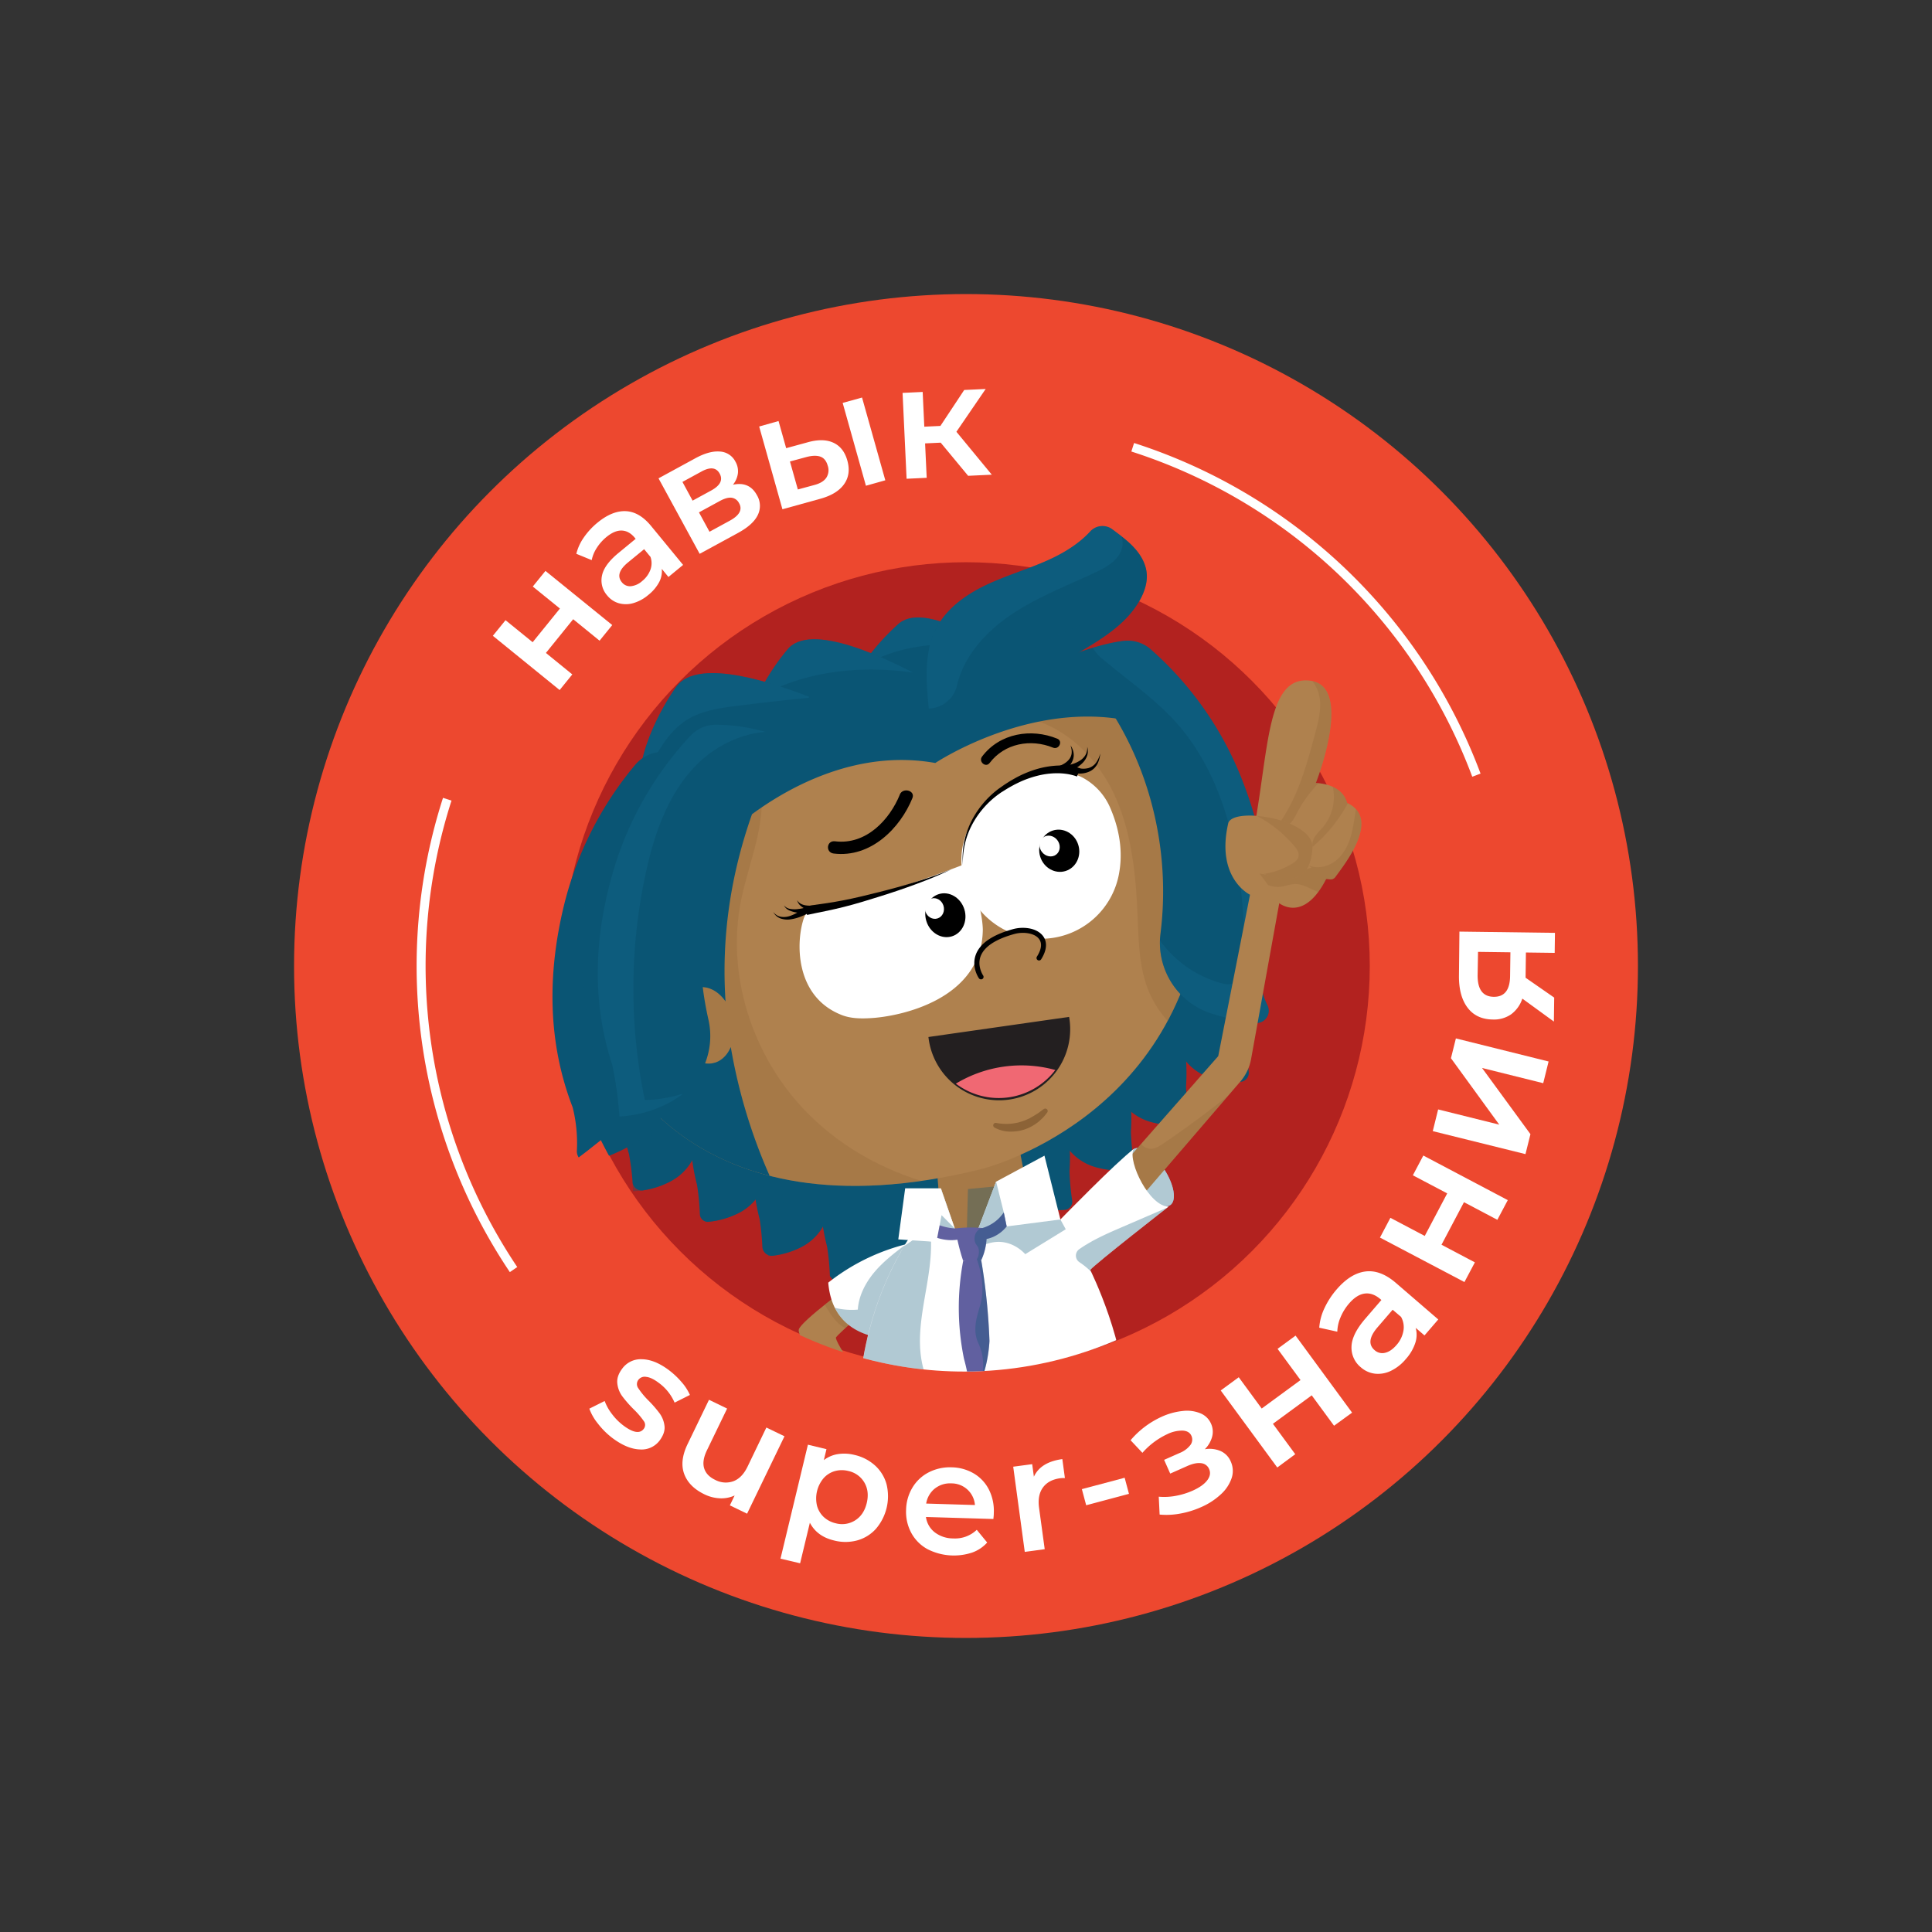<?xml version="1.0" encoding="UTF-8"?> <svg xmlns="http://www.w3.org/2000/svg" xmlns:xlink="http://www.w3.org/1999/xlink" viewBox="0 0 1080 1080"><rect x="0" y="0" width="1080" height="1080" fill="#333333" stroke="none"/> <defs> <style>.cls-1{fill:none;}.cls-2{isolation:isolate;}.cls-3{fill:#ed482f;}.cls-4{fill:#b2221f;}.cls-5{fill:#fff;}.cls-6{clip-path:url(#clip-path);}.cls-7{fill:#af814e;}.cls-8{fill:#221f1f;opacity:0.2;}.cls-12,.cls-9{fill:#0a5574;}.cls-13,.cls-9{mix-blend-mode:multiply;}.cls-9{opacity:0.32;}.cls-10{fill:#f06873;}.cls-11{fill:#59ae8d;}.cls-13,.cls-15{fill:#8c6337;}.cls-13{opacity:0.25;}.cls-14{fill:#146b93;mix-blend-mode:color-dodge;opacity:0.31;}.cls-16{fill:#231f20;}.cls-17{fill:#6160a0;}.cls-18{fill:#999;}</style> <clipPath id="clip-path"> <path class="cls-1" d="M838.28,570.21c-17.48,23.16-52.37,27-80.92,26.13-28.68,100.82-118.85,170.12-218,170.37-85,.22-164.16-50.27-203.48-129.35-41.2,33.25-88.66,62.06-119,46.3-57.79-30-54.44-222.26,44.11-341.6,87.51-106,252-156.73,386.23-98.72C801.82,310.13,885.41,507.77,838.28,570.21Z"></path> </clipPath> </defs> <g class="cls-2"> <g id="Слой_1" data-name="Слой 1"> <circle class="cls-3" cx="540" cy="540" r="375.62"></circle> <circle class="cls-4" cx="540" cy="540" r="225.71"></circle> <path class="cls-5" d="M275.51,355.42l7.08-8.73L297.76,359,313,340.18l-15.17-12.3,7.08-8.74,37.34,30.27-7.09,8.74-14.75-12L305.17,365l14.75,12-7.08,8.74Z"></path> <path class="cls-5" d="M349.88,285.75q7.58.36,14.09,8.28l17.89,21.76-8.2,6.75L369.94,318a13.1,13.1,0,0,1-1.49,7.46,23,23,0,0,1-6.07,7.14,22.68,22.68,0,0,1-8.47,4.58,14.63,14.63,0,0,1-8.09,0,13,13,0,0,1-6.42-4.34,12.71,12.71,0,0,1-2.88-11.09q1.23-6.07,9.23-12.65l9.59-7.89-.46-.55c-2.13-2.6-4.55-3.95-7.24-4.07s-5.57,1.09-8.63,3.6a25.91,25.91,0,0,0-5.35,6,19.57,19.57,0,0,0-2.89,6.92l-8.6-3.53a27.17,27.17,0,0,1,4.22-9.18,40.24,40.24,0,0,1,7.72-8.32Q342.31,285.39,349.88,285.75Zm13.68,32.79a10.54,10.54,0,0,0,.07-7.22L360.08,307l-9,7.38q-7.51,6.17-3.46,11.1a5.76,5.76,0,0,0,5,2.22,11.16,11.16,0,0,0,6.36-2.9A14.55,14.55,0,0,0,363.56,318.54Z"></path> <path class="cls-5" d="M423.11,276.78a11.57,11.57,0,0,1,.51,11.1q-2.58,5.4-11,10l-21.5,11.71-23-42.2,20.63-11.24q7.74-4.22,13.64-3.74a10.34,10.34,0,0,1,8.74,5.69,10.68,10.68,0,0,1,1.36,6.54,12.77,12.77,0,0,1-2.76,6.32Q418.89,269,423.11,276.78Zm-35.94,3.08,10.35-5.64q7.67-4.19,4.78-9.47t-10.46-1l-10.35,5.64Zm26,1.5a5.44,5.44,0,0,0-4.16-3.12c-1.76-.23-4,.38-6.68,1.85l-11.61,6.33,5.9,10.83,11.3-6.16Q416.08,286.65,413.2,281.36Z"></path> <path class="cls-5" d="M465.82,247.46q5.81,2.67,7.85,10,2.15,7.62-1.84,13.23t-13.45,8.18l-21,5.81-13-46.26,10.83-3.05,4.26,15.16,11.72-3.2Q460,244.79,465.82,247.46Zm-3.92,19.62a7.72,7.72,0,0,0,.8-6.77c-.73-2.6-2.08-4.28-4-5s-4.59-.7-7.9.17l-9.21,2.49L446,273.62l9.21-2.5Q460,269.86,461.9,267.08Zm9.16-41.85,10.83-3,13,46.26-10.83,3.05Z"></path> <path class="cls-5" d="M525.85,247.45l-8.72.41.9,19.24-11.24.53-2.25-48,11.24-.53.91,19.42,9-.42L539,218l12-.56-16.36,23.92,19.78,24-13.22.62Z"></path> <path class="cls-5" d="M334.29,795.87a28.79,28.79,0,0,1-4.85-8.42l8.57-4.28a27.88,27.88,0,0,0,4.19,7.42,32,32,0,0,0,6.41,6.38q8.08,6,11.26,1.75a3.55,3.55,0,0,0,0-4.35,44,44,0,0,0-5.49-6.42,67.2,67.2,0,0,1-6.53-7.43,14.74,14.74,0,0,1-2.76-7.15q-.47-4,2.65-8.18a12.81,12.81,0,0,1,11.11-5.37q7,.12,14.83,5.91a45,45,0,0,1,7.28,6.81,27.56,27.56,0,0,1,4.7,7.25l-8.56,4.29a26.72,26.72,0,0,0-8.91-11.1q-4-3-6.92-3.29a4.41,4.41,0,0,0-4.39,1.61,3.91,3.91,0,0,0-.08,4.71,43.7,43.7,0,0,0,5.57,6.77,66.29,66.29,0,0,1,6.35,7.29,14.94,14.94,0,0,1,2.74,7c.31,2.55-.56,5.2-2.59,8a12.55,12.55,0,0,1-11.14,5.18q-7.11-.24-15.2-6.24A42.93,42.93,0,0,1,334.29,795.87Z"></path> <path class="cls-5" d="M438.53,802.89l-20.91,43.27L408,841.51l2.66-5.52a17.82,17.82,0,0,1-8.25,1.57,21.94,21.94,0,0,1-8.62-2.22q-8.68-4.2-11.33-11.42t1.93-16.71l11.94-24.72,10.13,4.9-11.28,23.33q-2.82,5.84-1.57,10t6.1,6.5A12.61,12.61,0,0,0,410,828q4.82-1.82,7.88-8.13L428.4,798Z"></path> <path class="cls-5" d="M489.14,819.21a22,22,0,0,1,6.43,10.43,28,28,0,0,1-6,25.07,21.93,21.93,0,0,1-10.48,6.41,25.33,25.33,0,0,1-12.92,0q-9.45-2.26-13.45-9.9l-5.45,22.67L436.3,871.3l15.33-63.71L462,810.1l-1.47,6.12a17.29,17.29,0,0,1,7.89-3.37,23.25,23.25,0,0,1,9.19.45A25.42,25.42,0,0,1,489.14,819.21Zm-11.07,30.66q4.86-3.09,6.44-9.65t-1.35-11.53a13.63,13.63,0,0,0-9-6.41,14.49,14.49,0,0,0-7.52.09,13.27,13.27,0,0,0-6.22,3.92,17.57,17.57,0,0,0-3.71,15.4,13.43,13.43,0,0,0,3.76,6.32,14.54,14.54,0,0,0,6.66,3.5A13.63,13.63,0,0,0,478.07,849.87Z"></path> <path class="cls-5" d="M555.3,849.13,517.61,848a13.07,13.07,0,0,0,4.91,8.57,16.9,16.9,0,0,0,10.3,3.42,17.5,17.5,0,0,0,13.2-4.82l5.82,7.11a20.29,20.29,0,0,1-8.37,5.6,32.46,32.46,0,0,1-25.06-1.93,22.65,22.65,0,0,1-9-9.06,24.75,24.75,0,0,1-2.9-12.82,25.1,25.1,0,0,1,3.58-12.55,22.66,22.66,0,0,1,9.13-8.5A25.93,25.93,0,0,1,532,820.24a25.24,25.24,0,0,1,12.46,3.49,22,22,0,0,1,8.37,9,26.45,26.45,0,0,1,2.71,13.1C555.56,846.59,555.46,847.7,555.3,849.13Zm-32.76-17a13.48,13.48,0,0,0-4.8,8.37l27.26.82a13.12,13.12,0,0,0-13.23-12.1A13.59,13.59,0,0,0,522.54,832.15Z"></path> <path class="cls-5" d="M593.85,815.64l1.44,10.62a14.66,14.66,0,0,0-2.62.08q-6.51.88-9.65,5.17t-2.17,11.42L584,866l-11.15,1.51-6.46-47.62L577,818.48l.95,7Q581.73,817.3,593.85,815.64Z"></path> <path class="cls-5" d="M604.77,832.44l23.92-6.37,2.41,9-23.92,6.37Z"></path> <path class="cls-5" d="M682.42,811.19A11,11,0,0,1,688,817a12.68,12.68,0,0,1,.5,9.25,21.68,21.68,0,0,1-5.94,9,38.8,38.8,0,0,1-11.21,7.28,50.25,50.25,0,0,1-11.65,3.58,41.86,41.86,0,0,1-11.46.55l-.49-10a34.57,34.57,0,0,0,9.43-.46,41.66,41.66,0,0,0,9.44-2.88q5.76-2.57,8.21-5.79t1.07-6.33a5.37,5.37,0,0,0-4.46-3.27q-3.21-.43-7.77,1.6l-9.51,4.22-3.41-7.68,8.59-3.81a14.2,14.2,0,0,0,6.07-4.45,5,5,0,0,0,.59-5.19c-.78-1.77-2.38-2.73-4.79-2.9a18.86,18.86,0,0,0-8.73,2,42.2,42.2,0,0,0-13.86,10.42L632,805.1A49.76,49.76,0,0,1,649.33,792a37.51,37.51,0,0,1,11.91-3.26,19.74,19.74,0,0,1,9.83,1.32,11,11,0,0,1,5.89,5.75,10.9,10.9,0,0,1,.63,7.33,15.63,15.63,0,0,1-4.1,7A15.5,15.5,0,0,1,682.42,811.19Z"></path> <path class="cls-5" d="M682.39,777.28l10.08-7.39,12.83,17.49L727,771.47,714.16,754l10.07-7.39,31.59,43.06L745.74,797l-12.48-17-21.69,15.91,12.48,17L714,820.34Z"></path> <path class="cls-5" d="M763.3,710.76q8.36-1.05,17,6.39L804,737.58l-7.7,8.94-4.92-4.24a14.55,14.55,0,0,1-.23,8.45,25.43,25.43,0,0,1-5.29,9,25.09,25.09,0,0,1-8.4,6.61,16.26,16.26,0,0,1-8.86,1.55,14.49,14.49,0,0,1-7.85-3.53,14.14,14.14,0,0,1-5.25-11.59q.19-6.9,7.7-15.61l9-10.45-.61-.53q-4.25-3.64-8.7-3.07t-8.77,5.58a28.7,28.7,0,0,0-4.72,7.62,22,22,0,0,0-1.84,8.11l-10.09-2.23a30.31,30.31,0,0,1,2.88-10.85,45.16,45.16,0,0,1,6.87-10.58Q754.94,711.82,763.3,710.76Zm21.2,33.31a11.71,11.71,0,0,0-1.3-7.92l-4.7-4-8.42,9.78q-7.05,8.18-1.67,12.81a6.37,6.37,0,0,0,5.86,1.48q3.27-.74,6.41-4.37A16.19,16.19,0,0,0,784.5,744.07Z"></path> <path class="cls-5" d="M771.41,691.82l5.83-11.05,19.2,10.13L809,667.11,789.8,657l5.84-11.05,47.22,24.93-5.83,11-18.66-9.85-12.56,23.79,18.66,9.85-5.84,11Z"></path> <path class="cls-5" d="M800.93,632.31l3-12.13,34.16,8.5-27-37.13,2.76-11.07,51.82,12.9-3,12.13L828.47,597l27.06,37-2.78,11.16Z"></path> <path class="cls-5" d="M815.83,520.77l53.4.7-.15,11.19L853,532.45l-.19,14.1,16,11.11-.18,13.4L851,558.23a17.75,17.75,0,0,1-6.27,8.77,16.76,16.76,0,0,1-10.29,2.91q-9.2-.12-14.11-6.68t-4.76-18ZM835,557.22q9,.12,9.15-11.58l.18-13.3-18.1-.24L826,545Q825.86,557.11,835,557.22Z"></path> <path class="cls-5" d="M823,434.19A302,302,0,0,0,632.43,252.4l1.53-4.76a307,307,0,0,1,193.68,184.8Z"></path> <path class="cls-5" d="M285,711.11A307,307,0,0,1,247.64,446l4.76,1.53a302.13,302.13,0,0,0,36.75,260.76Z"></path> <g class="cls-6"> <path class="cls-7" d="M533.87,854.54s-20.43,77.24-23.75,100.74l-15.2,1s-9.82-89.15-7-105.3Z"></path> <path class="cls-8" d="M513.78,892.14c-1.17-14.24-5.48-28.64-13.64-40.19l33.73,2.59s-17.28,65.35-22.64,94.12c-.9.19-1.8.37-2.7.52C511.94,930.33,515.36,911.23,513.78,892.14Z"></path> <path class="cls-5" d="M518.51,915.55s-10.73,4.44-27.67-.41c0,0,3.53,33.6,4.08,41.17l15.2-1S513.25,933.24,518.51,915.55Z"></path> <path class="cls-9" d="M500.68,917.08a57.7,57.7,0,0,1-9.84-1.94s3.53,33.6,4.08,41.17l4.51-.31A151.44,151.44,0,0,1,500.68,917.08Z"></path> <path class="cls-7" d="M571.7,865.81s32.24,73.11,39.19,95.8l15.17-1.36s-4.21-89.59-9.48-105.11Z"></path> <path class="cls-8" d="M597.42,899.81c-1.06-14.24.93-29.14,7.19-41.82l-32.91,7.82s27.28,61.85,37.06,89.43c.91,0,1.83.09,2.75.09C605.2,937.25,598.84,918.91,597.42,899.81Z"></path> <path class="cls-5" d="M596.4,923.67s11.29,2.71,27.27-4.71c0,0,1.76,33.73,2.39,41.29l-15.17,1.36S604.35,940.33,596.4,923.67Z"></path> <path class="cls-9" d="M605.29,924a31.82,31.82,0,0,1-8.89-.34c8,16.66,14.49,37.94,14.49,37.94l3.73-.34A265.4,265.4,0,0,1,605.29,924Z"></path> <path class="cls-10" d="M597.83,1008.54a12.18,12.18,0,0,1-7.34-12C592.13,971.43,601.83,956,629,956c26.09,0,59.72,14.32,68.15,37.74a12.11,12.11,0,0,1-6.63,15.29Q644.15,1028.45,597.83,1008.54Z"></path> <path class="cls-5" d="M623.27,990.32c-1.51-11.32-6.86-22.58-15.64-29.6-6.74,3.81-11.15,9.83-13.84,17.66a43.58,43.58,0,0,1,18,35.26q5.1,1.54,10.21,2.6C623.67,1007.66,624.43,999,623.27,990.32Z"></path> <path class="cls-5" d="M696.68,992.63a12,12,0,0,1-6.21,6q-46.32,19.47-92.64-.43a12.14,12.14,0,0,1-6.78-7.48q-.36,2.82-.56,5.83a12.18,12.18,0,0,0,7.34,12q46.32,19.9,92.64.44a12.11,12.11,0,0,0,6.63-15.29C697,993.33,696.82,993,696.68,992.63Z"></path> <path class="cls-5" d="M628.4,965.83c1.64.2,4.78-.92,8.34-2.78a34.05,34.05,0,0,0,3.86-2.4c2.23-1.54,8.28-4.49,18.2-.46a3.78,3.78,0,0,0,4-.63,3.45,3.45,0,0,0,1.11-2.92,4.7,4.7,0,0,0-2.8-3.89c-5.76-2.66-23.59-9-35,7.71A3.43,3.43,0,0,0,628.4,965.83Z"></path> <path class="cls-5" d="M635.84,971.5c1.64.2,4.78-.92,8.34-2.78a37.49,37.49,0,0,0,3.86-2.39c2.23-1.55,8.28-4.5,18.19-.47a3.81,3.81,0,0,0,4-.62,3.46,3.46,0,0,0,1.11-2.93,4.72,4.72,0,0,0-2.8-3.89c-5.76-2.66-23.59-9-35,7.72A3.42,3.42,0,0,0,635.84,971.5Z"></path> <path class="cls-9" d="M663,991.47c-.91-4.12-1.23-8.38-2.63-12.36s-4.17-7.78-8.21-9c-3.28-1-7.1-.2-10-2.08-3.33-2.18-4-7.1-7.24-9.34-2.41-1.65-5.63-1.42-8.48-.76s-5.71,1.67-8.62,1.37a7.66,7.66,0,0,1-3.59-1.41,32.76,32.76,0,0,0-6.65,2.82h0a28.24,28.24,0,0,0-10,9.62l0,0a38,38,0,0,0-3.77,8h0a61.91,61.91,0,0,0-2.74,12.33h0c-.11.88-.21,1.77-.3,2.68l0,.29c-.08.93-.16,1.87-.23,2.83v0a12.18,12.18,0,0,0,7.34,12q5.79,2.49,11.58,4.36c.79.26,1.58.47,2.38.71v0c.55.17,1.11.31,1.66.47.91.26,1.81.51,2.72.75s1.78.44,2.67.65c.71.17,1.43.37,2.15.53l.67.12.34.08h0c3.52.73,7,1.31,10.57,1.71a112.38,112.38,0,0,0,11.58.67,109.49,109.49,0,0,0,11.58-.57,111.82,111.82,0,0,0,13.55-2.22C668.9,1007.7,664.8,999.64,663,991.47Z"></path> <path class="cls-11" d="M623.7,764.52l.77,121c1.06,10.07-56.88,16.14-57.93,6.07L551,841.42h-7.56l-11,45.42c.56,10.86-52.41,13.6-53,2.74l.08-102.3Z"></path> <path class="cls-9" d="M535.37,844.59c-1.07,3.71-.4,7.67-.63,11.53-.66,10.67-8.09,19.53-15.16,27.55l-11,12.53c12.47-.92,24.17-4.24,23.91-9.37l11-45.42H544c0-.9-.07-1.81-.11-2.72C540.22,837.47,536.44,840.88,535.37,844.59Z"></path> <path class="cls-9" d="M623.81,781.77a18.64,18.64,0,0,0-4.89-.29c-4.53.35-9.1,2.94-10.73,7.18-1,2.67-.79,5.61-.37,8.47L515.71,804a22.84,22.84,0,0,1,4.71-2.3l-40.87-3.58v21h0l-.06,70.48c.24,4.65,10.1,6.8,21.24,6.89-3.51-16.73-2.74-34.47-1.56-51.68.53-7.75,1.18-15.61,3.62-23,33.47,5.46,67.79,3.73,101.65-.32a6.66,6.66,0,0,1,7.41,6.19,124.72,124.72,0,0,1,.27,13c-.47,14.13-3.93,28.52-12.27,39.94-3.85,5.27-8.82,10.21-11.27,16.06,16.64-.67,36.52-5.21,35.9-11.15Z"></path> <path class="cls-5" d="M499.69,663c0-.35,0-.7,0-1.05h.08C499.73,662.28,499.71,662.63,499.69,663Z"></path> <path class="cls-12" d="M525.44,564.51A133.23,133.23,0,0,1,556.73,647a29.38,29.38,0,0,0,21,27.52,47.5,47.5,0,0,0,17.62,1.76,4.57,4.57,0,0,0,4-5.23,139.35,139.35,0,0,1-1.49-16.19c1.82-26.71-6-51.87-19.78-74.83a133,133,0,0,0-41.87-43.12,13.54,13.54,0,0,0-10.83-1.78c-15.1,4-27.77,12.29-36,23.17"></path> <path class="cls-9" d="M556.73,647.08a134.13,134.13,0,0,0-10.43-48.52,77.45,77.45,0,0,1,7.5-8.18l36.41,14.52q1.23,3.3,2.3,6.66a48.64,48.64,0,0,0,4.78,64.49,47.36,47.36,0,0,1-19.59-1.53A29.31,29.31,0,0,1,556.73,647.08Z"></path> <path class="cls-12" d="M559.71,542.3A133.23,133.23,0,0,1,591,624.78a29.39,29.39,0,0,0,21,27.53,47.48,47.48,0,0,0,16.67,1.83,5.31,5.31,0,0,0,4.89-6.06,137.53,137.53,0,0,1-1.38-15.43c1.82-26.71-6-51.87-19.78-74.83a133.07,133.07,0,0,0-41.86-43.12,13.54,13.54,0,0,0-10.83-1.78c-15.11,4-27.78,12.29-36,23.17"></path> <path class="cls-9" d="M591,624.87a134.13,134.13,0,0,0-10.43-48.52,78.63,78.63,0,0,1,7.5-8.18l36.41,14.52q1.24,3.3,2.3,6.66a48.67,48.67,0,0,0,4.78,64.49A47.36,47.36,0,0,1,612,652.31,29.31,29.31,0,0,1,591,624.87Z"></path> <path class="cls-12" d="M590.48,517a133.28,133.28,0,0,1,31.29,82.49,29.39,29.39,0,0,0,21,27.52,47.42,47.42,0,0,0,17.72,1.75,4.46,4.46,0,0,0,4-5.12,141.08,141.08,0,0,1-1.5-16.29c1.82-26.71-6-51.86-19.78-74.82a133.1,133.1,0,0,0-41.86-43.13,13.58,13.58,0,0,0-10.83-1.78c-15.1,4-27.77,12.3-36,23.18"></path> <path class="cls-9" d="M621.78,599.61a134.5,134.5,0,0,0-10.43-48.51,77.55,77.55,0,0,1,7.49-8.19l36.41,14.52q1.25,3.32,2.3,6.66a48.65,48.65,0,0,0,4.79,64.49,47.08,47.08,0,0,1-19.6-1.53A29.3,29.3,0,0,1,621.78,599.61Z"></path> <path class="cls-12" d="M627.53,490.81a133.25,133.25,0,0,1,28.7,83.43,29.38,29.38,0,0,0,20.1,28.16,47.69,47.69,0,0,0,16.88,2.35,5.07,5.07,0,0,0,4.83-5.63,140.24,140.24,0,0,1-.92-15.74c2.65-26.64-4.38-52-17.44-75.4a133,133,0,0,0-40.49-44.41,13.57,13.57,0,0,0-10.77-2.12c-15.22,3.54-28.14,11.42-36.75,22"></path> <path class="cls-9" d="M679.52,603.32l1.83.42.76.16c.78.15,1.55.29,2.33.4l.19,0c.84.12,1.69.21,2.53.28l.75.06c.62,0,1.25.07,1.87.09l.79,0c.75,0,1.49,0,2.24,0h.45a5.05,5.05,0,0,0,4.78-5.62.17.17,0,0,0,0-.07v0a49.73,49.73,0,0,1-10.16-10.83c-4.92-7.32-7.41-16.58-5.28-25.14,1.41-5.66,4.69-10.68,6.37-16.25s1.3-12.53-3.33-16.07l-34.07,7.77c.12.42.21.85.32,1.27.18.68.35,1.36.52,2.05.26,1,.5,2.11.73,3.16.13.62.28,1.24.4,1.86.33,1.61.63,3.21.9,4.83.05.3.09.59.14.89.22,1.43.43,2.87.61,4.31.08.59.14,1.19.21,1.78.12,1.14.24,2.27.34,3.41l.15,1.89c.08,1.17.15,2.33.2,3.5,0,.56.06,1.12.08,1.68.05,1.61.08,3.21.07,4.82a2.8,2.8,0,0,1,0,.29,29.38,29.38,0,0,0,20.1,28.16c.81.27,1.63.51,2.45.73Z"></path> <path class="cls-12" d="M509,567.85a133.26,133.26,0,0,1,25.89,84.42A29.31,29.31,0,0,0,554.08,681a46.82,46.82,0,0,0,22.31,2.5,140.44,140.44,0,0,1-.9-20.81c3.54-26.54-2.64-52.15-14.9-76a133.1,133.1,0,0,0-39-45.74,13.81,13.81,0,0,0-10.9-2.44c-15.24,3.06-28.34,10.49-37.25,20.76"></path> <path class="cls-9" d="M534.93,652.27a134.27,134.27,0,0,0-7.27-49.08,76.41,76.41,0,0,1,8-7.68l35.39,16.84c.69,2.25,1.31,4.52,1.87,6.79a48.66,48.66,0,0,0,.6,64.67,47.07,47.07,0,0,1-19.45-2.8A29.31,29.31,0,0,1,534.93,652.27Z"></path> <path class="cls-12" d="M516.75,594.68c-9.84,41.21-10.8,67.6-9.42,84.8.32,3.93,1.31,14.36-4.67,23.7-7.49,11.71-24.35,19.18-33.75,14.33-2.84-1.47-4.92-3.71-5-4.38a139.45,139.45,0,0,0-1.55-16.19c-6.77-25.9-3.77-52.07,5.49-77.2A133.15,133.15,0,0,1,501,569.57a13.53,13.53,0,0,1,10.3-3.76c19.72,1.43,36,12.33,39.73,16.06"></path> <path class="cls-9" d="M501.38,681.63A134.33,134.33,0,0,1,502.6,632a78.2,78.2,0,0,0-8.89-6.65l-33.07,21c-.4,2.32-.75,4.64-1,7a48.65,48.65,0,0,1,7.31,64.25,47.34,47.34,0,0,0,19-5.15A29.31,29.31,0,0,0,501.38,681.63Z"></path> <path class="cls-12" d="M557.42,597.65a133.3,133.3,0,0,0-15.37,87,29.31,29.31,0,0,1-15.49,30.87,46.7,46.7,0,0,1-21.83,5.2,141.49,141.49,0,0,0-1.65-20.76c-6.77-25.91-3.77-52.08,5.49-77.2a133.09,133.09,0,0,1,33.1-50.17,13.83,13.83,0,0,1,10.52-3.75c15.5,1.17,29.41,6.94,39.51,16"></path> <path class="cls-9" d="M542.05,684.6A134.6,134.6,0,0,1,543.26,635a78.3,78.3,0,0,0-8.88-6.64l-33.07,21q-.62,3.48-1,7a48.63,48.63,0,0,1,7.32,64.25,47.25,47.25,0,0,0,19-5.15A29.31,29.31,0,0,0,542.05,684.6Z"></path> <path class="cls-12" d="M478.94,579.24a133.26,133.26,0,0,0-15.38,86.87,29.39,29.39,0,0,1-15.47,30.95,47.8,47.8,0,0,1-16,4.91,5.31,5.31,0,0,1-5.93-5.05,140,140,0,0,0-1.52-15.42c-6.77-25.9-3.77-52.07,5.49-77.2a133.16,133.16,0,0,1,33.11-50.16,13.51,13.51,0,0,1,10.3-3.77c15.59,1.13,29.58,6.91,39.73,16.06"></path> <path class="cls-9" d="M463.57,666.19a134.33,134.33,0,0,1,1.22-49.6,77.32,77.32,0,0,0-8.89-6.65l-33.07,21c-.4,2.32-.75,4.64-1,7a48.65,48.65,0,0,1,7.31,64.25,47.18,47.18,0,0,0,19-5.15A29.29,29.29,0,0,0,463.57,666.19Z"></path> <path class="cls-12" d="M444,560.16A133.26,133.26,0,0,0,428.62,647a29.38,29.38,0,0,1-15.47,31,47.42,47.42,0,0,1-17.08,5,4.46,4.46,0,0,1-4.85-4.29,138.82,138.82,0,0,0-1.56-16.28c-6.76-25.91-3.76-52.08,5.5-77.2a133.13,133.13,0,0,1,33.1-50.17,13.57,13.57,0,0,1,10.31-3.76c15.58,1.13,29.57,6.91,39.72,16.05"></path> <path class="cls-9" d="M428.64,647.11a134.11,134.11,0,0,1,1.21-49.6,76.46,76.46,0,0,0-8.89-6.65l-33.07,21c-.4,2.33-.74,4.65-1,7a48.65,48.65,0,0,1,7.31,64.25,47.34,47.34,0,0,0,19-5.15A29.31,29.31,0,0,0,428.64,647.11Z"></path> <path class="cls-12" d="M402.72,541.29a133.21,133.21,0,0,0-12.66,87.31A29.4,29.4,0,0,1,375.56,660a47.77,47.77,0,0,1-16.15,5.44,5.07,5.07,0,0,1-5.8-4.63,139.47,139.47,0,0,0-2-15.63c-7.57-25.68-5.39-51.93,3.08-77.33a133.14,133.14,0,0,1,31.52-51.18,13.57,13.57,0,0,1,10.19-4.09c15.61.65,29.78,6,40.2,14.81"></path> <path class="cls-9" d="M390.07,628.68A133.76,133.76,0,0,1,388,592.62l-34.92-1.29c-3.89,4.34-3,11.24-.28,16.4s6.85,9.49,9.29,14.78c3.68,8,3,17.59-.51,25.69a49.57,49.57,0,0,1-8,12.53c.12,1.72.22,3.45.28,5.17A46.81,46.81,0,0,0,375.56,660,29.32,29.32,0,0,0,390.07,628.68Z"></path> <path class="cls-7" d="M568.48,635.31l5.9,30.31s-22.9,37.11-34.38,44c-5.14,3.07-7.57-29.87-14.56-33.52l-1.83-25"></path> <path class="cls-13" d="M568.48,635.31l5.9,30.31s-22.9,37.11-34.38,44c-5.14,3.07-7.57-29.87-14.56-33.52l-1.83-25"></path> <path class="cls-7" d="M342,588.06s41.14,106.45,206.47,65.5c0,0,113.93-27.48,124.36-153.28,0,0-5-164.25-128.07-91.78,0,0-140.34,12.39-181.7,61.28C363.05,469.78,323.18,523.33,342,588.06Z"></path> <path class="cls-13" d="M622.66,443.7c9.83,20.89,12.25,44.44,13.22,67.51.56,13.33.72,26.92,5,39.55a57.81,57.81,0,0,0,11.84,19.92c10.25-19.08,17.76-42.28,20.09-70.4,0,0-2.72-88.66-53-107L571.56,401C594.34,404.79,612.83,422.8,622.66,443.7Z"></path> <path class="cls-13" d="M515,660.13c-24.79-7.63-47.69-21.13-65.53-39.9C420.45,589.64,406,545,414.19,503.65c4.32-21.75,14.56-43.23,10.88-65.1l-10.33-1.35c-21.4,8.43-40.3,19.12-51.69,32.58,0,0-39.87,53.55-21.06,118.28C342,588.06,377.5,679.88,515,660.13Z"></path> <path class="cls-12" d="M625.5,401.88l-5.78-8.61c-18.13-6.54-42.42-3.94-75,15.23,0,0-140.34,12.39-181.7,61.28,0,0-39.87,53.55-21.06,118.28,0,0,20,51.8,88.28,69.23a303.25,303.25,0,0,1-21.73-72c-2,4.75-5.6,8.19-10.14,9.08-8.64,1.69-17.49-6.43-19.78-18.12s2.86-22.55,11.5-24.24c5.73-1.12,11.55,2.1,15.49,7.8-2.35-35.42,2.69-70.29,14.79-104.65,20.32-14.95,58.59-36.52,102.48-28.64C522.88,426.48,572.08,393.7,625.5,401.88Z"></path> <path class="cls-9" d="M363.05,469.78S323.18,523.33,342,588.06c0,0,18.55,47.92,80.7,67.08-6-5.67-13.66-9.85-17.61-17.07-2.91-5.34-3.38-11.62-3.79-17.69-.58-8.75-1.16-17.56-1.65-26.39a10.84,10.84,0,0,1-1.24.34c-8.64,1.69-17.49-6.43-19.78-18.12s2.86-22.55,11.5-24.24a12.76,12.76,0,0,1,8.14,1.21c-.18-38.4,3.53-76.44,17.6-111.9-7.31-3.08-16.83,1.63-18.83,9.31L381.4,454A86.17,86.17,0,0,0,363.05,469.78Z"></path> <path class="cls-12" d="M409.17,449.51c20.32-14.95,71.9-33.23,115.78-25.35,0,0,51.34-36.08,104.76-27.9L609,365.48,556.2,389.43l-29-10.53c-71-.14-124.44,7.38-111.89,43.62l-.73,4.73"></path> <path class="cls-12" d="M579.47,379.06c-23.22-17.71-63.14-44.21-77.81-29.75,0,0-21.07,18.07-27.85,39.29"></path> <path class="cls-14" d="M530.46,360.13a175.86,175.86,0,0,1,24.26,1.67c-20.5-12.81-42.87-22.54-53.06-12.49a119.27,119.27,0,0,0-20.42,23.85C495.69,363.86,513.26,360.26,530.46,360.13Z"></path> <path class="cls-12" d="M521.19,381.77c-25.51-14.23-68.79-34.76-81.26-18.36,0,0-21.69,24.81-22.56,48.79"></path> <path class="cls-14" d="M439.93,363.41a120.65,120.65,0,0,0-15.37,23.5l4.26.28c23.54-11.95,51-14.78,77.19-11.79,1.46.17,2.91.36,4.36.56C484.88,362.8,450.77,349.16,439.93,363.41Z"></path> <path class="cls-12" d="M452.45,389.57c-29-11.24-65-20.88-75.06-4.75,0,0-21.51,29.84-20,56.59l51.11-12.36"></path> <path class="cls-14" d="M377.39,384.82s-15.2,21.1-19.12,43.72l3.1,4.32c5.61-11.54,11.75-23.67,22.63-30.47,8.19-5.13,18.1-6.56,27.68-7.78q20.07-2.55,40.21-4.53l.56-.51C423.41,378.33,387.41,368.69,377.39,384.82Z"></path> <path class="cls-12" d="M382.13,461.38c-17.32,40.35-19.88,86.7-7.91,128.9a42.86,42.86,0,0,1-17.38,47.42,95.88,95.88,0,0,1-26.74,11.83,6.09,6.09,0,0,1-7.62-6.17A82.46,82.46,0,0,0,320.12,619c-14.12-36.52-14.1-75-4.81-113.09a194.5,194.5,0,0,1,39.78-78.39,20.18,20.18,0,0,1,14.66-7.2,101.71,101.71,0,0,1,45.64,8.49"></path> <path class="cls-9" d="M356.84,637.7a42.86,42.86,0,0,0,17.38-47.42c-12-42.2-9.41-88.55,7.91-128.9l17.92-17.55-17.26-23.24a110.46,110.46,0,0,0-12.51-.29,126.69,126.69,0,0,0-27,33.66c-15.92,28.85-20,63.05-17.22,95.89,2.67,31.9,11.35,62.95,20.17,93.74A86.1,86.1,0,0,0,356.84,637.7Z"></path> <path class="cls-12" d="M410.37,445.52C391.5,483.68,386.61,528.43,396,569.9a41.57,41.57,0,0,1-19.3,45,66.4,66.4,0,0,1-30.47,9.23,198.88,198.88,0,0,0-4.1-29.26c-11.78-36.09-9.76-73.39,1.22-109.73A188.71,188.71,0,0,1,386,411.32a19.57,19.57,0,0,1,14.57-6.2c22,.34,42.22,7.32,57.29,19.35"></path> <path class="cls-14" d="M400.52,405.12a19.57,19.57,0,0,0-14.57,6.2,188.71,188.71,0,0,0-42.59,73.83c-11,36.34-13,73.64-1.22,109.73a198.88,198.88,0,0,1,4.1,29.26,66.4,66.4,0,0,0,30.47-9.23,40.48,40.48,0,0,0,5.13-3.58,75.78,75.78,0,0,1-21.38,3.59A305.65,305.65,0,0,1,361,488c4.69-21.61,12.18-43.45,27.42-59.46,10.3-10.82,24.85-18.3,39.5-19.4A103.53,103.53,0,0,0,400.52,405.12Z"></path> <path class="cls-12" d="M622.3,399.37c22.5,36.14,31.74,80.19,26.43,122.38a41.58,41.58,0,0,0,23.6,42.92c6.38,3,18.5,5.74,29.11,7.15a6.88,6.88,0,0,0,7.12-9.78,36.67,36.67,0,0,1-3.78-20.68c8.2-37.07,2.55-74-11.92-109.09A188.83,188.83,0,0,0,643.28,363a19.56,19.56,0,0,0-15.11-4.75c-21.9,2.48-72.36,22.91-78.18,38.91"></path> <path class="cls-14" d="M704.78,541.36c8.2-37.07,2.55-74-11.92-109.09A188.83,188.83,0,0,0,643.28,363a19.56,19.56,0,0,0-15.11-4.75,106.62,106.62,0,0,0-17.35,3.86,24.42,24.42,0,0,0,6.11,6.77c13.56,11.44,28.39,21.53,40.26,34.7,17.47,19.37,27.58,44.47,32.83,70,4.47,21.78,5.62,44.06,6.27,66.32a10,10,0,0,1-12.41,10,62.79,62.79,0,0,1-35.45-24.16,41.52,41.52,0,0,0,23.9,38.93c6.38,3,18.5,5.74,29.12,7.15a6.88,6.88,0,0,0,7-9.91A36.59,36.59,0,0,1,704.78,541.36Z"></path> <path class="cls-5" d="M584.6,524.7a44.27,44.27,0,0,0,40.95-36.38c1.75-9.45,1.43-21.75-4.71-36.21a34.7,34.7,0,0,0-15.26-17.19c-10.11-5.45-26.48-7.55-49.76,9.17,0,0-22.41,17.67-17.79,43.77A44.79,44.79,0,0,0,584.6,524.7Z"></path> <path class="cls-5" d="M449.43,513.08c-4.5,12.73-5.57,44,21.24,54.38,4.93,1.9,10.42,2,15.73,1.7,17-.87,62.56-10.55,63-49.5,0,0,.05-16.55-11.2-36.18,0,0-55.08,21.53-81.13,23.81A8.9,8.9,0,0,0,449.43,513.08Z"></path> <ellipse cx="528.46" cy="511.63" rx="11.12" ry="12.36" transform="translate(-128.35 180.51) rotate(-17.32)"></ellipse> <ellipse cx="592.11" cy="475.6" rx="11.14" ry="11.86" transform="translate(-114.73 197.82) rotate(-17.32)"></ellipse> <ellipse class="cls-5" cx="522.33" cy="507.88" rx="5.31" ry="5.82" transform="translate(-127.51 178.51) rotate(-17.32)"></ellipse> <ellipse class="cls-5" cx="586.74" cy="472.93" rx="5.43" ry="6.03" transform="translate(-166.73 458.34) rotate(-37.76)"></ellipse> <path class="cls-7" d="M548.37,546.06s-11.86-16.93,18.08-25.25a19.29,19.29,0,0,1,8.46-.48c6.31,1.06,11.78,5.91,5.88,15.18"></path> <path d="M548.37,547.46a1.4,1.4,0,0,1-1.15-.6c-.17-.25-4.25-6.19-1.78-13.08,2.27-6.33,9.21-11.15,20.63-14.33a20.9,20.9,0,0,1,9.08-.51c4.27.72,7.5,2.87,8.85,5.91,1,2.21,1.43,6-2,11.42a1.4,1.4,0,1,1-2.36-1.51c2.2-3.47,2.84-6.5,1.83-8.77s-3.43-3.72-6.76-4.28a18.11,18.11,0,0,0-7.86.45c-10.49,2.92-16.8,7.15-18.74,12.57s1.4,10.47,1.44,10.52a1.41,1.41,0,0,1-.35,2A1.38,1.38,0,0,1,548.37,547.46Z"></path> <path class="cls-15" d="M585.33,620.14a1.42,1.42,0,0,0-1.8-.21c-.63.42-1.23.87-1.82,1.32l-1.25.93-1.6,1-1.47.91c-.56.3-1.11.61-1.57.89s-.67.32-1,.47l-.6.28c-.2.08-.39.18-.59.28l-1,.39-.66.24c-.32.12-.64.24-1,.34l-1.71.5c-.29.07-.59.12-.88.18l-.84.16a26.13,26.13,0,0,1-3.46.41,29,29,0,0,1-7.13-.5,1.4,1.4,0,0,0-1,2.59,18.46,18.46,0,0,0,8.07,2.24c.46,0,.91,0,1.37,0a23.42,23.42,0,0,0,7-1.07,24.74,24.74,0,0,0,7.33-3.8l.9-.67,2.24-2.06a39,39,0,0,0,2.55-3.09A1.41,1.41,0,0,0,585.33,620.14Z"></path> <path d="M450.15,506.65c3.51-.52,7.1-1.1,10.53-1.56s6.91-1.08,10.34-1.73c6.87-1.31,13.69-3,20.52-4.71s13.61-3.6,20.34-5.66,13.4-4.32,19.92-7c-6.35,3.06-12.91,5.71-19.53,8.17S499,498.87,492.21,501s-13.49,4.22-20.39,5.95q-5.18,1.31-10.4,2.37c-3.53.68-6.86,1.43-10.29,2.14Z"></path> <path d="M602,434.09c-.24-.11-.73-.29-1.13-.42s-.85-.26-1.29-.37c-.88-.23-1.79-.43-2.7-.58a37.2,37.2,0,0,0-5.59-.47,45.24,45.24,0,0,0-11.3,1.39,56.74,56.74,0,0,0-10.86,3.94c-.87.43-1.75.84-2.6,1.31s-1.71.93-2.55,1.42-1.68,1-2.52,1.54-1.67,1-2.45,1.57a50.24,50.24,0,0,0-15.45,17.28,44.13,44.13,0,0,0-4.15,11,47.46,47.46,0,0,0-1.17,11.78,48.06,48.06,0,0,1,.57-11.91,45.3,45.3,0,0,1,3.66-11.42,52,52,0,0,1,15.1-18.71c.8-.64,1.68-1.21,2.48-1.78s1.62-1.15,2.48-1.69,1.7-1.1,2.57-1.61,1.75-1,2.64-1.51A60.87,60.87,0,0,1,579,430.09a49.53,49.53,0,0,1,12.2-2.13,41.38,41.38,0,0,1,6.29.21,31.88,31.88,0,0,1,3.16.5c.52.1,1,.23,1.58.37s1,.28,1.69.54Z"></path> <path d="M453,509.76a36.11,36.11,0,0,1-5.22,2.58,25.82,25.82,0,0,1-5.57,1.54,12.06,12.06,0,0,1-5.78-.42,8,8,0,0,1-2.47-1.45,9,9,0,0,1-1.73-2.19,8.58,8.58,0,0,0,2,1.79,7.06,7.06,0,0,0,2.44.9,10.48,10.48,0,0,0,5.08-.54,23.14,23.14,0,0,0,4.7-2.27,31.45,31.45,0,0,0,4.17-3.08Z"></path> <path d="M454.6,510.13a38.39,38.39,0,0,1-4.48.29,31.12,31.12,0,0,1-4.42-.26,15.66,15.66,0,0,1-4.3-1.16,6.13,6.13,0,0,1-3.19-2.92,5.66,5.66,0,0,0,3.5,2,14,14,0,0,0,4,.12,28.87,28.87,0,0,0,4-.69,34.27,34.27,0,0,0,3.87-1.18Z"></path> <path d="M456.85,509.74a22,22,0,0,1-3.48-.58,17.52,17.52,0,0,1-3.26-1.14,10,10,0,0,1-2.85-1.93,6.25,6.25,0,0,1-1.65-2.86,5.78,5.78,0,0,0,2.24,2.08,8.53,8.53,0,0,0,2.84.83,14.84,14.84,0,0,0,3,.09,16.93,16.93,0,0,0,2.88-.41Z"></path> <path d="M598.44,427.78a17.66,17.66,0,0,0,2.35,1,17.47,17.47,0,0,0,2.55.69,10.92,10.92,0,0,0,5.15-.13,8.13,8.13,0,0,0,4.23-3,15,15,0,0,0,2.31-5.14,15.56,15.56,0,0,1-1.47,5.65,10.28,10.28,0,0,1-1.78,2.5,9.66,9.66,0,0,1-2.56,1.84,13.25,13.25,0,0,1-6.15,1.24,20.09,20.09,0,0,1-3.11-.29,19.42,19.42,0,0,1-3.12-.77Z"></path> <path d="M595,428.06a23.09,23.09,0,0,0,4.42-.93,17.24,17.24,0,0,0,4.17-1.88,9.36,9.36,0,0,0,3.19-3.19,8.17,8.17,0,0,0,1-4.58,8.68,8.68,0,0,1-.07,5,10.79,10.79,0,0,1-2.87,4.33,19.66,19.66,0,0,1-4.21,3.05,26.94,26.94,0,0,1-4.83,2.08Z"></path> <path d="M592.05,428.17a9.52,9.52,0,0,0,1.63-.65,12.18,12.18,0,0,0,1.61-.92,9.75,9.75,0,0,0,2.64-2.52,6.42,6.42,0,0,0,1.16-3.5,9.88,9.88,0,0,0-.7-3.93,10.25,10.25,0,0,1,1.68,3.86,7.93,7.93,0,0,1-.39,4.45,12,12,0,0,1-2.45,3.85,16.4,16.4,0,0,1-1.65,1.58,14.39,14.39,0,0,1-1.94,1.37Z"></path> <path class="cls-16" d="M597.64,568.45A39.74,39.74,0,1,1,519,579.69Z"></path> <path class="cls-10" d="M589.92,598.13a39.72,39.72,0,0,1-55.59,7.63,71,71,0,0,1,55.59-7.63Z"></path> <path class="cls-7" d="M456,785.31s-.49-7.75,6.3-4.35,12.58,8.71,9.68,14l-5.34,9.67"></path> <path class="cls-13" d="M456,785.31s-.49-7.75,6.3-4.35,12.58,8.71,9.68,14l-5.34,9.67"></path> <path class="cls-7" d="M443.16,785.31s-.49-7.75,6.29-4.35,12.59,8.71,9.68,14l-5.34,9.67"></path> <path class="cls-13" d="M458.45,796.24a23.72,23.72,0,0,0-1.22-3.4,24.75,24.75,0,0,0-12.53-12.16c-1.74,1.35-1.54,4.63-1.54,4.63l10.63,19.36Z"></path> <path class="cls-7" d="M482.85,733s-14,12.58-15.49,14.53S486.72,779,486.72,779s8.74,42.83-34.85,40.18c-31.95-1.93-17.41-19.36-22.27-33.4s23.24-3.4,18.88,9.2c0,0,16.47-12.6,23.25-8.23,0,0-26.65-38.74-25.2-43.59s30-25.66,30-25.66"></path> <path class="cls-13" d="M461.17,729.28a19.08,19.08,0,0,0,1.59,2.86,37.56,37.56,0,0,0,5.84,7.57,15.07,15.07,0,0,0,4,2.67l2.31-2.14-10.16-13.78C463.57,727.37,462.36,728.32,461.17,729.28Z"></path> <path class="cls-13" d="M486.72,779s-6.2-8.81-11.6-17.12a24.79,24.79,0,0,0-.68,14.39c.7,2.67,1.86,5.24,2.12,8s-.63,5.87-3,7.21c-1.81,1-4,.8-6.08.81a26.69,26.69,0,0,0-12.08,3c-2.36,1.23-4.61,2.84-7.23,3.3s-5.82-.75-6.42-3.34l4.18-1.25A23.29,23.29,0,0,0,432,779.29c-2.46.51-3.76,2.5-2.38,6.51,4.86,14-9.68,31.47,22.27,33.4C495.46,821.85,486.72,779,486.72,779Z"></path> <path class="cls-1" d="M447.35,795a9.27,9.27,0,0,0-10.41,2"></path> <path class="cls-5" d="M463,717c1.31,15.52,9.14,25.85,24.7,30l24.67-52.79A115.84,115.84,0,0,0,463,717Z"></path> <path class="cls-9" d="M487.71,747.07l22.61-48.38-3.48-3.23-.45.12C500.22,700.26,494,705,489,710.89s-9,13.33-9.47,21.19a39.1,39.1,0,0,1-12.8-1C470.62,738.91,477.49,744.32,487.71,747.07Z"></path> <path class="cls-7" d="M753,448.81s-1.46-10.17-17.43-11.13c0,0,21.31-53.74-2.9-57.13s-23.23,36.31-31.45,81.82l-4.37,10.17,7.26,21.3-3.89,5.81,0,.09.29.15,1.12.46a54.43,54.43,0,0,1,12.1,4.38,5,5,0,0,1,.64.41l.18-.64s13.8,12.09,26.62-12.84c.49-1,3.39,1.22,5.33-1.45C752.26,482.28,771.9,457.53,753,448.81Z"></path> <path class="cls-13" d="M747.71,488.54h0c6-8.16,19.24-26.37,10.27-36.21-.71,4.37-1.25,8.76-2.3,13.06-1.38,5.6-3.78,11.17-8.07,15s-10.76,5.69-16,3.34c.49.46,1,.89,1.52,1.31-2.44.51-4.67,1.8-7,2.7-7.54,2.91-16,1.67-23.94.25l.85,2.49a14.62,14.62,0,0,0,12.78,5.23c2.76-.34,5.4-1.49,8.18-1.53,4.12-.05,7.82,2.3,11.61,3.94.42.18.85.35,1.3.51a50.59,50.59,0,0,0,4.3-7c.41-.8,2.48.56,4.27-.48l.06,0a2.61,2.61,0,0,0,.3-.2l.14-.13a1.8,1.8,0,0,0,.21-.19,5,5,0,0,0,.35-.41l.56-.77.09-.13C747.33,489.07,747.51,488.81,747.71,488.54Z"></path> <path class="cls-13" d="M753.45,449c-.15-.07-.28-.16-.44-.23,0,0-.82-5.73-8-9a26.35,26.35,0,0,1-5.18,22.25c-1.43,1.73-3.09,3.28-4.37,5.12a8.93,8.93,0,0,0-1.84,6.31A82.83,82.83,0,0,0,753.45,449Z"></path> <path class="cls-13" d="M736.88,438l.22-.21c-.49-.05-1-.09-1.52-.12,0,0,20.67-52.17-1.91-56.92a20.7,20.7,0,0,1,4.23,11.3c.45,6-1.12,12-2.68,17.78-4.8,18-9.82,36.44-20.84,51.44,1.86,1.41,4.65.82,6.45-.68s2.86-3.66,3.95-5.73A72,72,0,0,1,736.88,438Z"></path> <path class="cls-1" d="M735.58,437.68s-13.08,16.94-14,25.17"></path> <path class="cls-1" d="M753,448.81S738,476.9,731.24,475"></path> <path class="cls-1" d="M742.28,491.26s-15.41-3-10.33-14.12"></path> <ellipse class="cls-17" cx="643.86" cy="658.07" rx="8.21" ry="18.71" transform="translate(-255.47 461.05) rotate(-33.27)"></ellipse> <ellipse class="cls-5" cx="643.86" cy="658.07" rx="8.21" ry="18.71" transform="translate(-255.47 461.05) rotate(-33.27)"></ellipse> <ellipse class="cls-9" cx="643.86" cy="658.07" rx="8.21" ry="18.71" transform="translate(-255.47 461.05) rotate(-33.27)"></ellipse> <path class="cls-7" d="M703.17,487.06c21.28,9.2,29.51,2.9,30.48-13.08s-43.58-23.24-47-14c-7.25,31,12.11,40.18,12.11,40.18L681,590.38l-58.79,66.91,9.37,19.18,61.78-71.88a26.48,26.48,0,0,0,6-12.57l16-88.5"></path> <path class="cls-13" d="M650.15,639.34c-2.21,1.49-4.65,3-7.31,2.84a7.33,7.33,0,0,1-5-2.72l-15.66,17.83,9.37,19.18,55-64Q668.92,626.6,650.15,639.34Z"></path> <path class="cls-13" d="M702.54,456.08a69.82,69.82,0,0,1,21.1,17c1.34,1.6,2.68,3.55,2.28,5.6-.35,1.86-2,3.15-3.64,4.15a42.11,42.11,0,0,1-15.61,5.67c18.69,7,26.07.57,27-14.5C734.27,463.81,716.45,457.19,702.54,456.08Z"></path> <path class="cls-5" d="M540,704.93l16.83-44.38s29.62,14.85,35.94,21.14c0,0,31.61-32.44,40.81-39.21-3.05,7.25,9,32,19.71,32,0,0-40.45,31.53-43.85,35.41,0,0,21.09,42,19.63,77.35l-48.4,10.17-100.73-1.93s-4.33-58.1,32.94-110.39L526,664.27Z"></path> <path class="cls-9" d="M627.72,685.75c-8.42,3.63-17,7.34-24.43,12.57a4.4,4.4,0,0,0,.14,7.27,41.33,41.33,0,0,1,6.53,5.35c-.33-.68-.52-1.05-.52-1.05,3.15-3.59,38-30.81,43.17-34.88Z"></path> <path class="cls-9" d="M573.13,701.09c-.93-1-6.31-6.8-14.84-6.89A20.82,20.82,0,0,0,540,705.42q.54-20.37,1.09-40.75l42.72-4.06q4.47,10.54,8.95,21.08l3,5.47Z"></path> <path class="cls-9" d="M509.46,796l32,.62a104.3,104.3,0,0,1-22.64-24.19,51.2,51.2,0,0,1-3.19-9.57c-4.55-20.47,3.6-41.44,4.71-62.37a92.85,92.85,0,0,0-.32-14l-14.61,10.11c-.69,1.17-1.38,2.34-2,3.51l-1.29,2.33c-25.54,47-22.11,93.05-22.11,93.05l24,.46Z"></path> <path class="cls-5" d="M480.37,784.22l147.93-4s5.3,22.72,0,33.85c0,0-88.12,12.11-148.66,1.94C479.62,816,478.89,788.11,480.37,784.22Z"></path> <path class="cls-9" d="M628.28,814.09c5.32-11.13,0-33.85,0-33.85l-3.66.1a13.94,13.94,0,0,0-1.36,3.6c-.94,4.28-.55,8.88-2.3,12.9-2.24,5.16-7.47,8.26-12.44,10.88-7,3.71-14.18,7.17-21.4,10.46C611.3,816.43,628.28,814.09,628.28,814.09Z"></path> <path class="cls-18" d="M556.35,819.53,519.66,821a6,6,0,0,1-6.07-5.91l-1.05-25.71a6,6,0,0,1,5.57-6.4l36.69-1.5a6,6,0,0,1,6.06,5.93l1,25.71A6,6,0,0,1,556.35,819.53Zm-38-30.83a.46.46,0,0,0-.42.5L519,814.9a.44.44,0,0,0,.46.45l36.69-1.49a.45.45,0,0,0,.41-.49l-1-25.71a.45.45,0,0,0-.45-.46Z"></path> <path d="M553.19,426.55c8.32-11.07,23.06-13.68,35.46-8.61,3.29,1.34,5.68-3.64,2.39-5-14.6-6-32.21-3.08-42.07,10-2.13,2.84,2.08,6.42,4.22,3.57Z"></path> <path d="M503,444.22c-5.67,13.95-18.77,28.21-36.22,26.07-4.76-.58-5.44,6.27-.73,6.84,20.79,2.55,37.23-14.28,44-31,1.72-4.23-5.36-6.15-7.08-1.93Z"></path> <path class="cls-11" d="M627.21,886.14c-17.35,15.26-38.81,16.32-63.83,7.72l-2.88-13.27c28,9.14,50.44,6.42,66.71-9.57Z"></path> <path class="cls-9" d="M577.81,884.8a110.76,110.76,0,0,1-17.31-4.21l2.88,13.27q4.44,1.53,8.73,2.64a25.27,25.27,0,0,1,.87-4A17.13,17.13,0,0,1,577.81,884.8Z"></path> <path class="cls-9" d="M616.7,893.42a53.72,53.72,0,0,0,10.51-7.28V871a50.37,50.37,0,0,1-16,10.7A14.18,14.18,0,0,1,616.7,893.42Z"></path> <path class="cls-11" d="M478.44,891.77c16.92,11.89,36.1,10.76,57.53.69l1.27-12.09c-24,10.84-44.24,10.6-60.26-2Z"></path> <path class="cls-9" d="M488.84,890.86a12.14,12.14,0,0,1-.6-5,5.35,5.35,0,0,1,.25-.93A45.54,45.54,0,0,1,477,878.32l1.46,13.45A47.4,47.4,0,0,0,490.73,898Z"></path> <path class="cls-9" d="M517.62,898.65a89.44,89.44,0,0,0,17.27-6.19l1.25-12-.06-.11A98,98,0,0,1,521,885.84c0,2.62.42,5.42-.28,7.92A11.34,11.34,0,0,1,517.62,898.65Z"></path> <path class="cls-1" d="M467.3,747.87a7.64,7.64,0,0,0-4.95-3.17,28.13,28.13,0,0,0-6.74-.15"></path> <path class="cls-10" d="M523.28,1004.64a12.18,12.18,0,0,0,7.35-12C529,967.53,519.34,952.05,492.21,952c-26.08,0-59.72,14.25-68.18,37.67a12.1,12.1,0,0,0,6.61,15.29Q476.95,1024.49,523.28,1004.64Z"></path> <path class="cls-5" d="M497.86,986.39c1.52-11.32,6.89-22.57,15.67-29.59,6.74,3.83,11.14,9.85,13.83,17.68a43.52,43.52,0,0,0-18,35.24q-5.1,1.54-10.21,2.59A79.86,79.86,0,0,1,497.86,986.39Z"></path> <path class="cls-5" d="M424.45,988.62a12,12,0,0,0,6.2,6q46.31,19.53,92.65-.33a12.13,12.13,0,0,0,6.78-7.47q.36,2.82.55,5.82a12.18,12.18,0,0,1-7.35,12q-46.33,19.86-92.64.34A12.1,12.1,0,0,1,424,989.69C424.16,989.33,424.31,989,424.45,988.62Z"></path> <path class="cls-5" d="M492.76,961.89c-1.65.2-4.78-.92-8.34-2.79a37.49,37.49,0,0,1-3.86-2.39c-2.23-1.55-8.27-4.51-18.19-.49a3.8,3.8,0,0,1-4-.63,3.44,3.44,0,0,1-1.1-2.92,4.72,4.72,0,0,1,2.8-3.89c5.76-2.66,23.61-9,35,7.75A3.42,3.42,0,0,1,492.76,961.89Z"></path> <path class="cls-5" d="M485.32,967.56c-1.65.2-4.79-.93-8.35-2.79a34.83,34.83,0,0,1-3.85-2.4c-2.23-1.54-8.27-4.5-18.2-.48a3.8,3.8,0,0,1-4-.63,3.49,3.49,0,0,1-1.11-2.93,4.71,4.71,0,0,1,2.81-3.89c5.76-2.65,23.6-9,35,7.76A3.42,3.42,0,0,1,485.32,967.56Z"></path> <path class="cls-9" d="M492.21,952h-.89c-11.23-10.94-26.08-5.63-31.24-3.25a4.72,4.72,0,0,0-2.8,3.88,38.37,38.37,0,0,0-4.64,1.78,4.71,4.71,0,0,0-2.81,3.89,3.42,3.42,0,0,0,2.07,3.54c-12.51,6.3-22.93,15.42-27.45,26.75h0c-.14.36-.29.71-.42,1.07a12.43,12.43,0,0,0-.59,2.29,11.88,11.88,0,0,0-.13,2.3,12.16,12.16,0,0,0,2.06,6.36c.21.31.43.61.67.9a11.59,11.59,0,0,0,1.6,1.61,12,12,0,0,0,3,1.83c1.09.45,2.18.89,3.27,1.31,3-8.32,4-17.84,10.89-23.09,4.07-3.1,9.36-3.94,14.09-5.88,13.35-5.46,22-19.5,34.91-25.26C493.27,952,492.76,952,492.21,952Z"></path> <path class="cls-12" d="M519.21,396.09c-1.53-15.29-2.86-31.6,4.34-45.18,5.83-11,16.55-18.59,27.79-23.92s23.28-8.79,34.62-13.91c8.69-3.93,17.16-9.07,23.53-16.05a9.26,9.26,0,0,1,12.38-1.09c3,2.24,6,4.44,8.82,6.93,5.09,4.54,9.52,10.39,10.29,17.17.65,5.73-1.4,11.47-4.37,16.41-15.73,26.23-53.82,31.93-69.79,58"></path> <path class="cls-9" d="M628.22,332.65c-5.73,7.06-13.79,11.82-22,15.71s-16.81,7.06-24.61,11.73A73.57,73.57,0,0,0,559,381.35a8.4,8.4,0,0,0,7.22,13.14l.58,0c16-26.09,54.06-31.79,69.79-58,3-4.94,5-10.68,4.37-16.41a24.55,24.55,0,0,0-6.08-12.86h-.69C637,315.83,634,325.59,628.22,332.65Z"></path> <path class="cls-14" d="M609.36,297.16c-6.35,6.92-14.77,12-23.41,15.92-11.34,5.12-23.38,8.57-34.62,13.91s-22,12.94-27.79,23.92c-7.2,13.58-5.86,29.89-4.34,45.18h0a16.7,16.7,0,0,0,15.73-12.76c.13-.53.26-1.07.4-1.6,4.41-16.54,17.11-29.79,31.44-39.14s30.49-15.49,46-22.83c6.4-3,13.42-7.25,14.62-14.23a12.38,12.38,0,0,0-.46-5.8c-1.66-1.29-3.34-2.54-5-3.79A9.36,9.36,0,0,0,609.36,297.16Z"></path> <polyline class="cls-5" points="561.14 677.8 562.75 685.58 592.77 681.69 583.86 646.02 556.83 660.55 540 704.93"></polyline> <path class="cls-9" d="M525.25,684.93l.74-20.36,7.74,22.57a13.4,13.4,0,0,1-6.07-.91A12.48,12.48,0,0,1,525.25,684.93Z"></path> <path class="cls-17" d="M534.34,686.73a32.3,32.3,0,0,1-4-.44,31.49,31.49,0,0,1-9.4-3.28q-1.41,3.12-2.81,6.24a25.71,25.71,0,0,0,13.39,4,23.9,23.9,0,0,0,5.56-.6"></path> <path class="cls-9" d="M547.06,686.33q4.88-12.9,9.77-25.78,2.16,8.63,4.31,17.25c-.06.29-1.58,6.91-7.46,8.74A10.65,10.65,0,0,1,547.06,686.33Z"></path> <path class="cls-17" d="M534,686.73a69.11,69.11,0,0,1,7.8-.55,67.15,67.15,0,0,1,9.44.55,31.72,31.72,0,0,1-2.72,17.69,32,32,0,0,1-10.07.45c-1-2.9-1.9-6.08-2.72-9.52C535,692.32,534.41,689.43,534,686.73Z"></path> <path class="cls-5" d="M533.7,686.69l-7.84-22.42H506l-3.85,28.56,21.3,1.45q1.44-7.5,2.89-15"></path> <path class="cls-17" d="M549.19,686.5a22,22,0,0,0,11.95-8.7c.53,2.59,1.07,5.18,1.6,7.78A20,20,0,0,1,555,691.5a19.35,19.35,0,0,1-4.34,1.25C550.14,690.67,549.67,688.58,549.19,686.5Z"></path> <path class="cls-17" d="M538.42,704.87a141.63,141.63,0,0,0,.46,54.72,101.72,101.72,0,0,1,2.43,11.16c1.24,7.75.78,10.73,1.76,10.94,1.9.4,6.27-10.12,8.43-20.11a77.16,77.16,0,0,0,1.61-11.94c-.28-7.72-.84-15.94-1.77-24.59-.78-7.25-1.75-14.13-2.85-20.63"></path> <path class="cls-9" d="M549.19,686.5a22.78,22.78,0,0,0,6-2.84,22.3,22.3,0,0,0,5.9-5.86c.53,2.59,1.07,5.18,1.6,7.78A20,20,0,0,1,555,691.5a19,19,0,0,1-3.51,1.09,34,34,0,0,1-1.44,7.84,33.44,33.44,0,0,1-1.52,4q1,5.75,1.78,11.77c1.57,11.75,2.46,22.93,2.84,33.45a82,82,0,0,1-1,8.79,80.46,80.46,0,0,1-3.68,13.9c1.64-7,1.64-13.75-.92-20-.48-1.16-.57-1.25-1-2.29-3.18-7.74.25-16.16,1.51-20.85,1.45-5.4,2.12-13.6-2-25.28a8.14,8.14,0,0,0,1-5.77c-.53-2.07-1.78-2.3-2.19-4.45a6.63,6.63,0,0,1,2.36-6.44A6.7,6.7,0,0,1,549.19,686.5Z"></path> </g> </g> </g> </svg> 